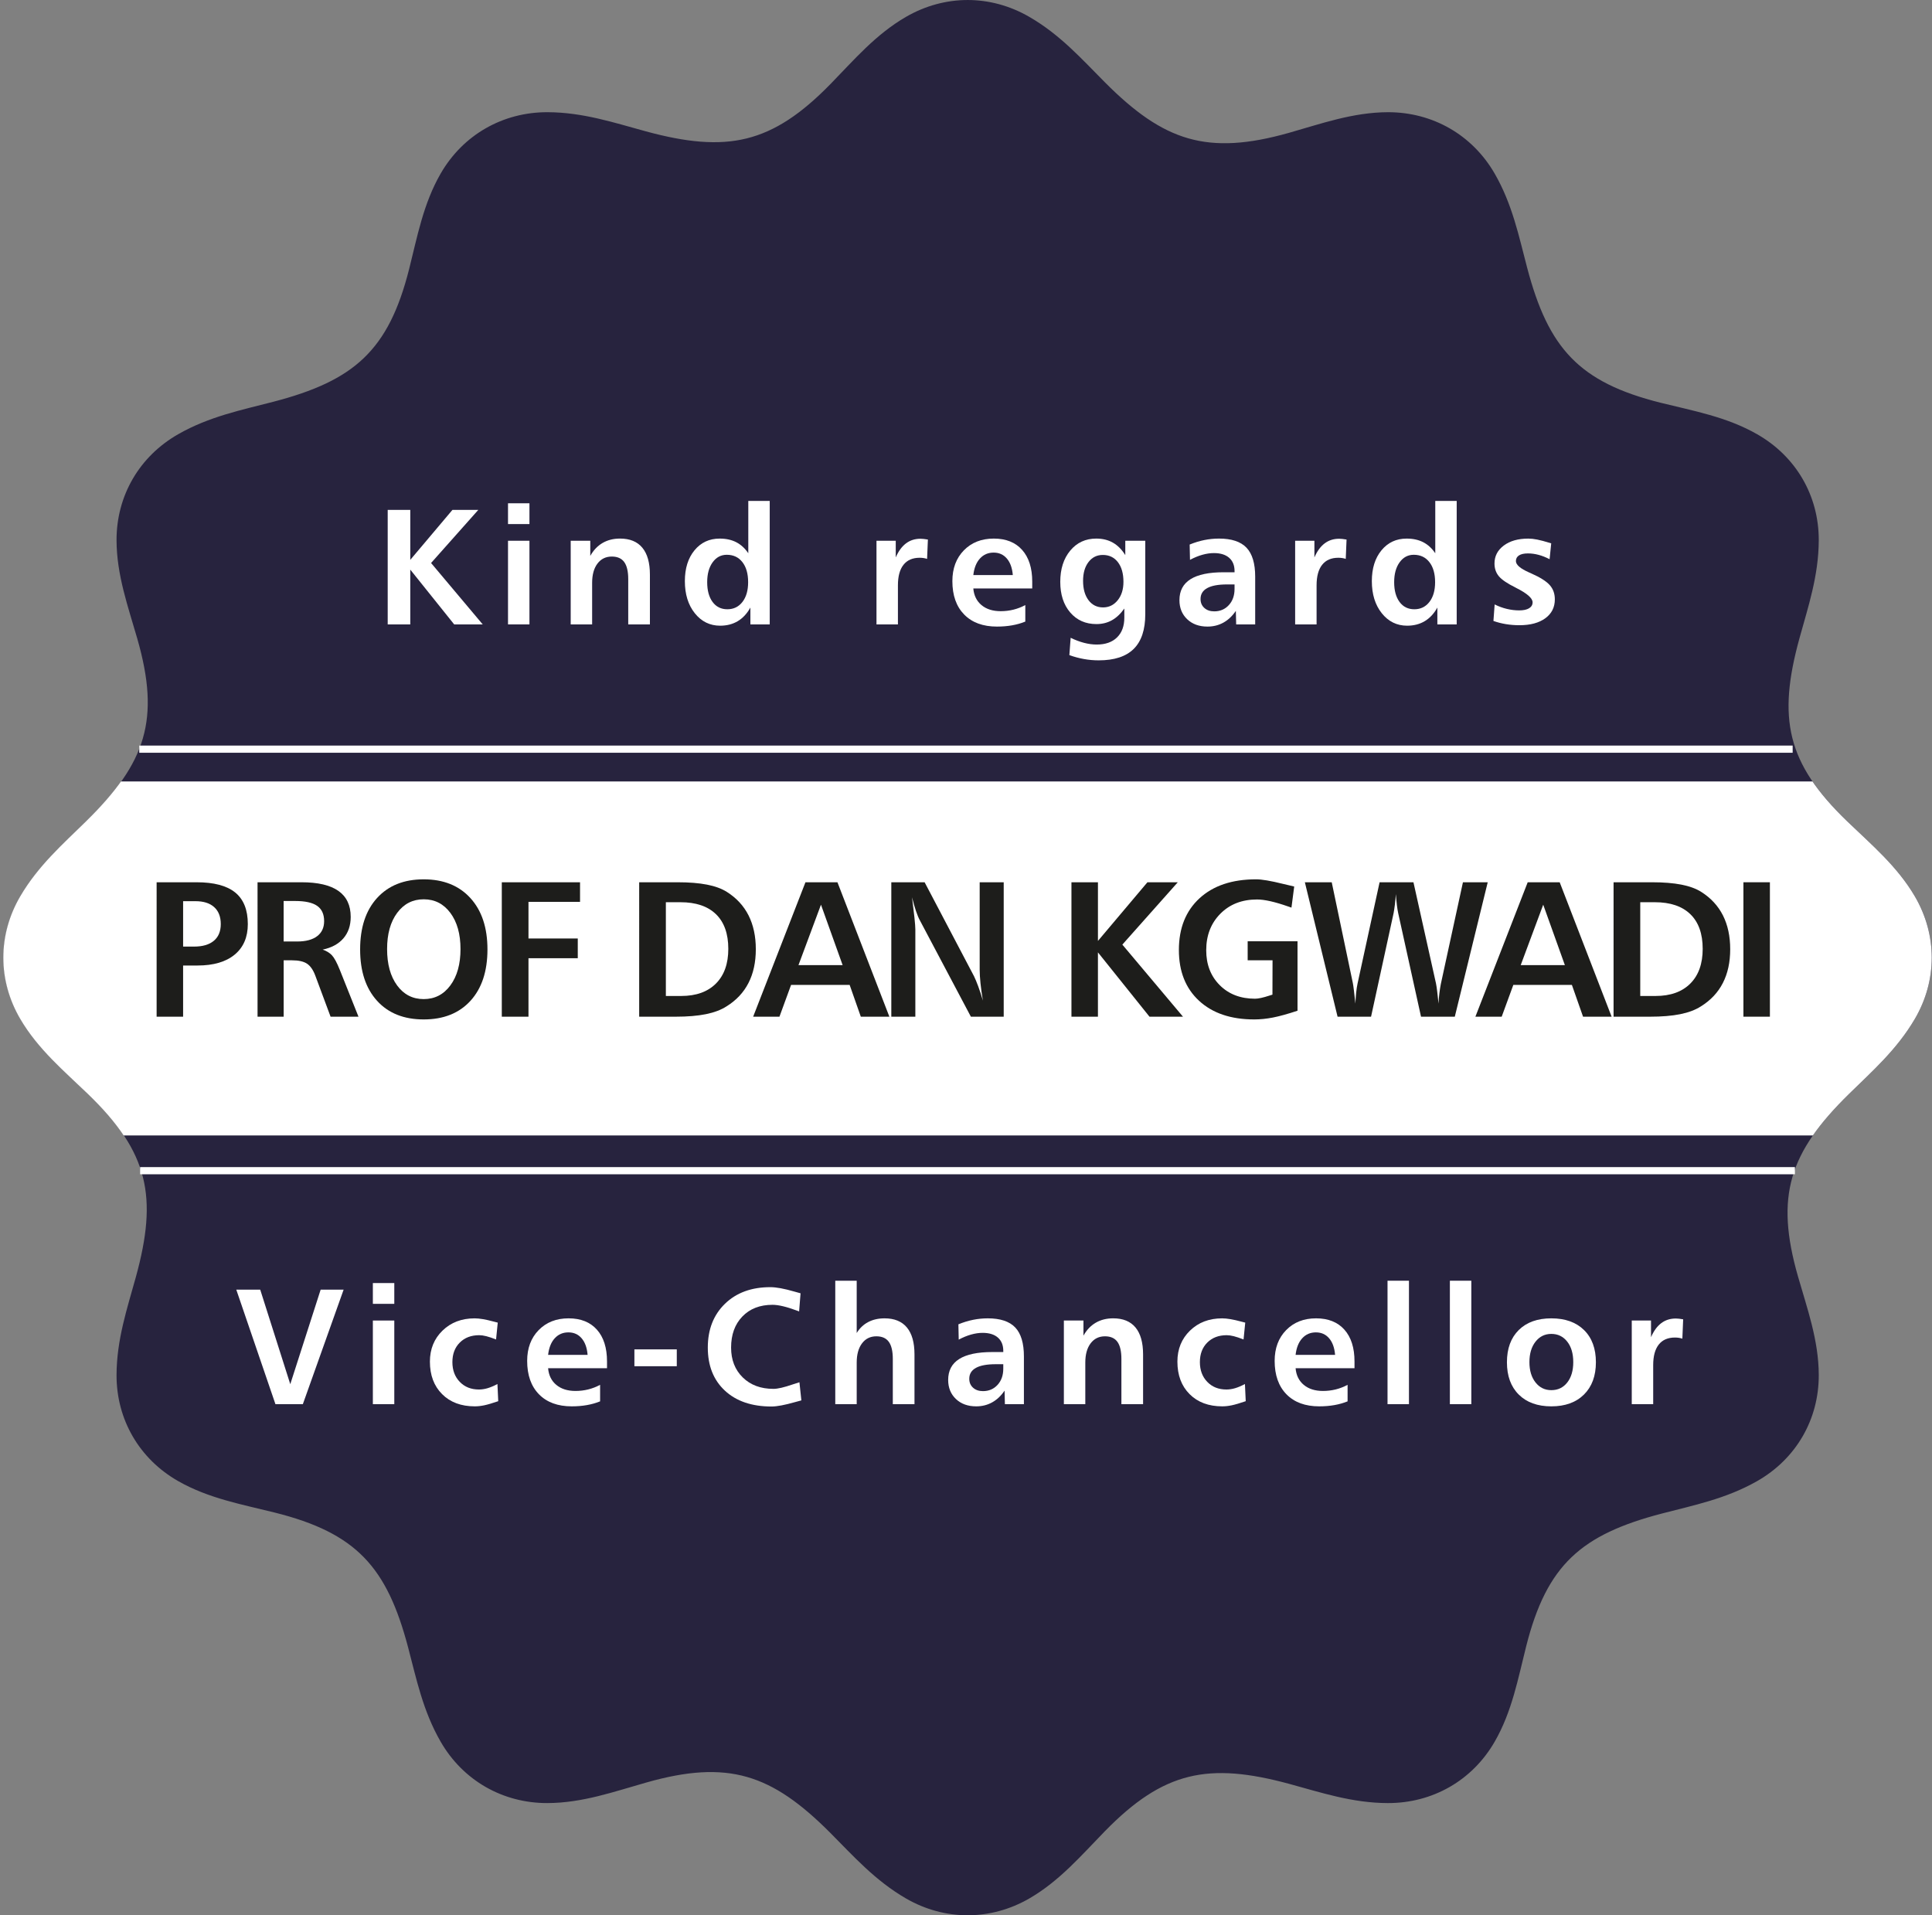 <!-- Generator: Adobe Illustrator 19.1.0, SVG Export Plug-In  -->
<svg version="1.1"
	 xmlns="http://www.w3.org/2000/svg" xmlns:xlink="http://www.w3.org/1999/xlink" xmlns:a="http://ns.adobe.com/AdobeSVGViewerExtensions/3.0/"
	 x="0px" y="0px" width="269.241px" height="266.91px" viewBox="0 0 269.241 266.91"
	 style="enable-background:new 0 0 269.241 266.91;" xml:space="preserve">
<rect x="0" y="0" width="269.241" height="266.91" fill="#808080" stroke="none"/>
<style type="text/css">
	.st0{clip-path:url(#SVGID_2_);}
	.st1{fill:#27233E;}
	.st2{fill:#FFFFFF;}
	.st3{fill:#1D1D1B;}
	.st4{fill:none;stroke:#FFFFFF;stroke-miterlimit:10;}
	.st5{clip-path:url(#SVGID_4_);}
</style>
<defs>
</defs>
<g>
	<defs>
		<path id="SVGID_1_" d="M126.236,2.341c-4.244,2.445-7.287,6.042-10.52,9.352c-8.192,8.391-14.46,9.666-25.706,6.613
			c-4.395-1.193-8.742-2.657-13.739-2.671c-6.249-0.016-11.781,3.158-14.89,8.539c-2.441,4.23-3.27,8.849-4.403,13.327
			c-2.869,11.336-7.655,15.555-18.93,18.489c-4.407,1.148-8.91,2.041-13.245,4.517c-5.42,3.086-8.614,8.582-8.598,14.783
			c0.014,4.874,1.625,9.293,2.896,13.727c3.221,11.241,1.201,17.273-7.086,25.418c-3.237,3.184-6.688,6.188-9.197,10.479
			c-3.14,5.371-3.14,11.715,0,17.078c2.466,4.215,6.082,7.242,9.416,10.449c8.451,8.139,9.737,14.362,6.661,25.533
			c-1.203,4.363-2.673,8.681-2.689,13.645c-0.017,6.207,3.177,11.703,8.598,14.789c4.256,2.423,8.912,3.246,13.416,4.373
			c11.413,2.848,15.663,7.603,18.62,18.803c1.156,4.377,2.055,8.843,4.542,13.151c3.109,5.385,8.641,8.556,14.89,8.539
			c4.908-0.01,9.35-1.61,13.822-2.872c11.316-3.205,17.39-1.195,25.588,7.03c3.206,3.221,6.235,6.646,10.555,9.143
			c5.404,3.113,11.792,3.113,17.193,0c4.244-2.454,7.289-6.045,10.52-9.354c8.195-8.395,14.462-9.67,25.706-6.617
			c4.395,1.193,8.744,2.661,13.741,2.671c6.249,0.016,11.781-3.154,14.89-8.539c2.441-4.225,3.268-8.849,4.401-13.321
			c2.869-11.336,7.655-15.557,18.932-18.497c4.407-1.148,8.908-2.041,13.243-4.509c5.422-3.086,8.616-8.582,8.598-14.789
			c-0.014-4.878-1.625-9.289-2.894-13.727c-3.223-11.243-1.203-17.275,7.082-25.418c3.241-3.178,6.688-6.19,9.201-10.481
			c3.138-5.363,3.138-11.707,0-17.078c-2.468-4.213-6.086-7.235-9.418-10.447c-8.453-8.135-9.737-14.362-6.659-25.529
			c1.201-4.367,2.673-8.685,2.687-13.649c0.019-6.207-3.175-11.697-8.598-14.783c-4.256-2.433-8.91-3.252-13.414-4.375
			c-11.415-2.852-15.663-7.607-18.622-18.805c-1.156-4.379-2.053-8.847-4.54-13.153c-3.111-5.381-8.643-8.556-14.89-8.539
			c-4.908,0.014-9.352,1.616-13.822,2.881c-11.318,3.195-17.392,1.187-25.59-7.04c-3.206-3.219-6.233-6.642-10.555-9.135
			C138.026-0.78,131.638-0.78,126.236,2.341"/>
	</defs>
	<clipPath id="SVGID_2_">
		<use xlink:href="#SVGID_1_"  style="overflow:visible;"/>
	</clipPath>
	<g class="st0">
		<path class="st1" d="M266.887,124.915c-2.468-4.213-6.086-7.235-9.418-10.446c-8.453-8.135-9.737-14.362-6.659-25.529
			c1.201-4.367,2.673-8.685,2.687-13.649c0.019-6.207-3.175-11.697-8.598-14.783c-4.256-2.433-8.91-3.252-13.414-4.375
			c-11.415-2.852-15.663-7.607-18.622-18.805c-1.156-4.379-2.053-8.847-4.54-13.153c-3.111-5.381-8.643-8.556-14.89-8.539
			c-4.908,0.014-9.352,1.616-13.822,2.881c-11.318,3.195-17.392,1.187-25.59-7.04c-3.206-3.219-6.233-6.642-10.555-9.135
			c-5.404-3.121-11.792-3.121-17.193,0c-4.244,2.445-7.287,6.042-10.52,9.352c-8.193,8.391-14.46,9.666-25.706,6.613
			c-4.395-1.193-8.742-2.657-13.739-2.671c-6.249-0.016-11.781,3.158-14.89,8.539c-2.441,4.229-3.27,8.849-4.403,13.327
			c-2.869,11.336-7.655,15.555-18.93,18.489c-4.407,1.148-8.91,2.041-13.245,4.517c-5.42,3.086-8.614,8.582-8.598,14.783
			c0.014,4.874,1.625,9.293,2.896,13.727c3.221,11.241,1.201,17.273-7.086,25.418c-3.237,3.185-6.688,6.188-9.197,10.479
			c-3.14,5.371-3.14,11.715,0,17.078c2.466,4.215,6.082,7.242,9.416,10.449c8.451,8.139,9.737,14.362,6.661,25.533
			c-1.203,4.363-2.673,8.681-2.69,13.645c-0.017,6.207,3.177,11.703,8.598,14.789c4.256,2.423,8.912,3.246,13.416,4.373
			c11.413,2.848,15.663,7.603,18.62,18.803c1.156,4.377,2.055,8.843,4.542,13.151c3.109,5.385,8.641,8.556,14.89,8.539
			c4.908-0.01,9.35-1.61,13.822-2.872c11.316-3.205,17.39-1.195,25.588,7.03c3.206,3.221,6.235,6.646,10.555,9.143
			c5.404,3.113,11.792,3.113,17.193,0c4.244-2.454,7.289-6.044,10.52-9.354c8.195-8.395,14.462-9.67,25.706-6.617
			c4.395,1.193,8.744,2.661,13.741,2.671c6.249,0.016,11.781-3.154,14.89-8.539c2.441-4.225,3.268-8.849,4.401-13.321
			c2.869-11.336,7.655-15.557,18.932-18.497c4.407-1.148,8.908-2.041,13.243-4.509c5.422-3.086,8.616-8.582,8.598-14.789
			c-0.014-4.878-1.625-9.289-2.894-13.727c-3.223-11.243-1.203-17.275,7.082-25.418c3.242-3.178,6.688-6.19,9.201-10.481
			C270.025,136.63,270.025,130.286,266.887,124.915z"/>
		<rect y="108.901" class="st2" width="269.241" height="49.331"/>
	</g>
</g>
<g>
	<path class="st3" d="M21.827,122.951h5.563c2.426,0,4.223,0.477,5.392,1.43c1.169,0.954,1.754,2.42,1.754,4.397
		c0,1.828-0.611,3.247-1.833,4.258c-1.222,1.011-2.948,1.517-5.181,1.517h-2.004v7.132h-3.691V122.951z M25.519,125.588v6.328h1.516
		c1.204,0,2.127-0.271,2.769-0.812c0.642-0.54,0.963-1.315,0.963-2.326c0-1.02-0.306-1.807-0.916-2.36
		c-0.611-0.554-1.479-0.83-2.604-0.83H25.519z"/>
	<path class="st3" d="M35.889,122.951h6.129c2.285,0,4,0.401,5.143,1.206c1.143,0.804,1.713,2.011,1.713,3.619
		c0,1.204-0.338,2.199-1.014,2.985c-0.678,0.787-1.645,1.312-2.9,1.576c0.535,0.176,0.969,0.439,1.299,0.791
		c0.328,0.352,0.695,1.032,1.1,2.043l2.598,6.513h-3.889l-2.109-5.669c-0.299-0.817-0.686-1.386-1.16-1.707
		c-0.475-0.32-1.178-0.481-2.109-0.481h-1.16v7.857h-3.639V122.951z M39.527,125.562v5.643h1.898c1.195,0,2.117-0.246,2.768-0.738
		s0.977-1.191,0.977-2.097c0-0.967-0.324-1.676-0.969-2.129c-0.646-0.452-1.664-0.679-3.053-0.679H39.527z"/>
	<path class="st3" d="M59.046,122.542c2.751,0,4.92,0.87,6.506,2.61c1.587,1.74,2.38,4.127,2.38,7.159
		c0,3.041-0.789,5.427-2.366,7.158c-1.578,1.731-3.751,2.598-6.52,2.598c-2.76,0-4.927-0.866-6.5-2.598s-2.359-4.117-2.359-7.158
		c0-3.05,0.789-5.44,2.366-7.172C54.131,123.409,56.295,122.542,59.046,122.542z M59.046,125.325c-1.529,0-2.762,0.631-3.698,1.892
		c-0.936,1.262-1.403,2.942-1.403,5.043c0,2.109,0.465,3.799,1.396,5.068c0.932,1.271,2.167,1.905,3.705,1.905
		s2.777-0.637,3.718-1.911s1.411-2.962,1.411-5.062c0-2.092-0.471-3.771-1.411-5.036S60.584,125.325,59.046,125.325z"/>
	<path class="st3" d="M69.931,122.951h10.903v2.729h-7.186v5.103h6.869v2.755h-6.869v8.147h-3.718V122.951z"/>
	<path class="st3" d="M89.076,122.951h5.366c1.59,0,2.95,0.109,4.08,0.329c1.129,0.22,2.054,0.559,2.775,1.016
		c1.344,0.853,2.353,1.946,3.025,3.282c0.672,1.336,1.008,2.905,1.008,4.707s-0.34,3.368-1.021,4.699
		c-0.681,1.332-1.703,2.42-3.064,3.264c-0.766,0.492-1.726,0.854-2.881,1.087c-1.156,0.233-2.561,0.35-4.213,0.35h-5.075V122.951z
		 M92.794,125.733v13.065h2.136c2.074,0,3.687-0.576,4.839-1.728c1.15-1.151,1.727-2.764,1.727-4.838
		c0-2.109-0.573-3.72-1.721-4.832c-1.146-1.111-2.797-1.668-4.95-1.668H92.794z"/>
	<path class="st3" d="M112.248,122.951h4.457l7.237,18.733h-3.981l-1.556-4.43h-8.161l-1.621,4.43h-3.665L112.248,122.951z
		 M114.41,126.076l-3.137,8.425h6.156L114.41,126.076z"/>
	<path class="st3" d="M124.213,122.951h4.641l6.882,13.091c0.176,0.36,0.371,0.831,0.587,1.411c0.215,0.58,0.433,1.243,0.652,1.99
		c-0.149-0.888-0.262-1.696-0.336-2.426c-0.075-0.729-0.112-1.354-0.112-1.872v-12.194h3.349v18.733H135.3l-7.092-13.395
		c-0.186-0.334-0.369-0.773-0.555-1.318c-0.184-0.545-0.369-1.187-0.553-1.925c0.14,1.099,0.252,2.042,0.336,2.828
		c0.083,0.787,0.125,1.338,0.125,1.654v12.155h-3.349V122.951z"/>
	<path class="st3" d="M149.317,122.951h3.691v8.174l6.896-8.174h4.231l-7.726,8.688l8.451,10.046h-4.668l-7.185-8.965v8.965h-3.691
		V122.951z"/>
	<path class="st3" d="M180.359,123.544l-0.383,2.94c-0.097-0.035-0.237-0.084-0.422-0.146c-1.872-0.659-3.331-0.988-4.377-0.988
		c-2.092,0-3.795,0.661-5.108,1.983c-1.314,1.323-1.972,3.021-1.972,5.096c0,1.986,0.629,3.608,1.886,4.865s2.896,1.885,4.917,1.885
		c0.457,0,1.125-0.145,2.004-0.435c0.193-0.062,0.334-0.105,0.422-0.132l0.014-4.786h-3.467v-2.649h6.947v9.677
		c-1.38,0.457-2.522,0.773-3.428,0.949c-0.905,0.175-1.771,0.264-2.598,0.264c-3.252,0-5.815-0.866-7.692-2.598
		c-1.876-1.731-2.814-4.091-2.814-7.079c0-3.041,0.958-5.442,2.874-7.205c1.916-1.762,4.544-2.644,7.884-2.644
		c0.8,0,2.048,0.211,3.744,0.633C179.484,123.342,180.007,123.465,180.359,123.544z"/>
	<path class="st3" d="M181.844,122.951h3.744l2.94,14.04c0.035,0.158,0.086,0.504,0.151,1.035c0.066,0.532,0.134,1.145,0.205,1.839
		c0.025-0.554,0.063-1.067,0.111-1.542c0.049-0.475,0.112-0.893,0.191-1.253l3.072-14.119h4.719l3.139,14.093
		c0.053,0.246,0.109,0.622,0.171,1.127c0.062,0.506,0.123,1.07,0.185,1.694c0.018-0.466,0.055-0.932,0.112-1.397
		c0.057-0.466,0.125-0.905,0.204-1.318l3.085-14.198h3.454l-4.588,18.733h-4.707l-3.177-14.409c-0.07-0.316-0.132-0.696-0.185-1.141
		c-0.053-0.443-0.102-0.956-0.145-1.536c-0.036,0.527-0.082,1.024-0.139,1.49c-0.058,0.466-0.117,0.856-0.178,1.173l-3.139,14.423
		h-4.666L181.844,122.951z"/>
	<path class="st3" d="M212.899,122.951h4.457l7.237,18.733h-3.981l-1.556-4.43h-8.161l-1.621,4.43h-3.665L212.899,122.951z
		 M215.061,126.076l-3.137,8.425h6.156L215.061,126.076z"/>
	<path class="st3" d="M224.865,122.951h5.366c1.59,0,2.95,0.109,4.08,0.329c1.129,0.22,2.054,0.559,2.775,1.016
		c1.344,0.853,2.353,1.946,3.025,3.282c0.672,1.336,1.008,2.905,1.008,4.707s-0.34,3.368-1.021,4.699
		c-0.681,1.332-1.703,2.42-3.064,3.264c-0.766,0.492-1.726,0.854-2.881,1.087c-1.156,0.233-2.561,0.35-4.213,0.35h-5.075V122.951z
		 M228.583,125.733v13.065h2.136c2.074,0,3.687-0.576,4.839-1.728c1.15-1.151,1.727-2.764,1.727-4.838
		c0-2.109-0.573-3.72-1.721-4.832c-1.146-1.111-2.797-1.668-4.95-1.668H228.583z"/>
	<path class="st3" d="M242.96,122.951h3.691v18.733h-3.691V122.951z"/>
</g>
<g>
	<path class="st2" d="M54.031,71.058h3.145v6.963l5.874-6.963h3.604l-6.581,7.401l7.199,8.558h-3.976l-6.121-7.637v7.637h-3.145
		V71.058z"/>
	<path class="st2" d="M70.796,70.137h2.987v2.897h-2.987V70.137z M70.796,75.359h2.987v11.657h-2.987V75.359z"/>
	<path class="st2" d="M90.571,80.076v6.94H87.55v-6.3c0-1.078-0.186-1.874-0.556-2.386c-0.371-0.513-0.949-0.77-1.735-0.77
		c-0.838,0-1.505,0.328-1.999,0.982c-0.494,0.655-0.741,1.548-0.741,2.679v5.795h-2.987V75.359h2.729v2.111
		c0.441-0.793,1.013-1.395,1.712-1.803c0.7-0.408,1.511-0.612,2.432-0.612c1.37,0,2.407,0.425,3.111,1.275
		C90.219,77.18,90.571,78.429,90.571,80.076z"/>
	<path class="st2" d="M104.281,69.811h2.987v17.205h-2.695v-2.347c-0.472,0.846-1.06,1.479-1.764,1.898
		c-0.703,0.419-1.52,0.629-2.448,0.629c-1.43,0-2.607-0.578-3.532-1.735c-0.924-1.156-1.387-2.648-1.387-4.475
		c0-1.774,0.447-3.207,1.342-4.295c0.896-1.09,2.065-1.634,3.51-1.634c0.884,0,1.653,0.168,2.308,0.505
		c0.655,0.337,1.215,0.85,1.68,1.539V69.811z M101.282,77.313c-0.809,0-1.466,0.35-1.971,1.05c-0.506,0.7-0.758,1.623-0.758,2.769
		c0,1.161,0.251,2.08,0.752,2.757c0.502,0.678,1.187,1.017,2.056,1.017c0.876,0,1.577-0.341,2.105-1.022
		c0.527-0.681,0.792-1.599,0.792-2.751c0-1.183-0.266-2.115-0.798-2.796C102.93,77.654,102.203,77.313,101.282,77.313z"/>
	<path class="st2" d="M129.31,75.191l-0.112,2.695c-0.157-0.052-0.322-0.092-0.494-0.118c-0.173-0.026-0.353-0.04-0.539-0.04
		c-0.988,0-1.741,0.328-2.258,0.983c-0.517,0.655-0.774,1.607-0.774,2.858v5.447h-2.987V75.359h2.684v2.325
		c0.375-0.869,0.849-1.52,1.421-1.954c0.573-0.434,1.248-0.651,2.027-0.651c0.135,0,0.284,0.009,0.449,0.028
		C128.89,75.125,129.085,75.153,129.31,75.191z"/>
	<path class="st2" d="M143.851,81.064v0.943h-8.21c0.083,0.981,0.463,1.754,1.14,2.319c0.678,0.565,1.571,0.848,2.679,0.848
		c0.606,0,1.196-0.071,1.769-0.213c0.573-0.142,1.125-0.355,1.657-0.64v2.302c-0.569,0.232-1.184,0.406-1.842,0.522
		c-0.659,0.116-1.363,0.174-2.111,0.174c-1.947,0-3.469-0.56-4.565-1.679c-1.097-1.119-1.646-2.671-1.646-4.655
		c0-1.767,0.533-3.197,1.601-4.29c1.066-1.093,2.458-1.64,4.172-1.64c1.692,0,3.008,0.526,3.947,1.578
		C143.381,77.686,143.851,79.162,143.851,81.064z M141.144,80.143c-0.082-0.988-0.359-1.758-0.831-2.308
		c-0.472-0.551-1.085-0.826-1.842-0.826c-0.771,0-1.407,0.275-1.909,0.826c-0.501,0.55-0.809,1.319-0.921,2.308H141.144z"/>
	<path class="st2" d="M156.819,77.358v-1.999h2.785V85.59c0,2.164-0.537,3.777-1.611,4.84s-2.701,1.595-4.88,1.595
		c-0.696,0-1.387-0.062-2.071-0.186c-0.686-0.123-1.357-0.305-2.017-0.544l0.18-2.415c0.622,0.307,1.239,0.541,1.854,0.702
		c0.613,0.161,1.209,0.241,1.785,0.241c1.206,0,2.147-0.331,2.825-0.994c0.677-0.662,1.016-1.582,1.016-2.757v-1.269
		c-0.523,0.741-1.104,1.288-1.74,1.64c-0.637,0.352-1.352,0.528-2.146,0.528c-1.512,0-2.73-0.539-3.655-1.617
		s-1.387-2.5-1.387-4.268c0-1.79,0.464-3.242,1.393-4.357c0.928-1.116,2.138-1.673,3.627-1.673c0.876,0,1.647,0.189,2.313,0.567
		C155.757,76.001,156.333,76.579,156.819,77.358z M153.687,77.336c-0.824,0-1.488,0.33-1.993,0.988
		c-0.506,0.659-0.759,1.531-0.759,2.617c0,1.13,0.253,2.031,0.759,2.701c0.505,0.67,1.181,1.005,2.026,1.005
		c0.824,0,1.503-0.332,2.039-0.994c0.535-0.663,0.803-1.518,0.803-2.566c0-1.161-0.259-2.076-0.775-2.746
		C155.27,77.671,154.569,77.336,153.687,77.336z"/>
	<path class="st2" d="M174.921,80.368v6.648h-2.65l-0.045-1.887c-0.487,0.719-1.063,1.264-1.729,1.634
		c-0.667,0.371-1.408,0.556-2.224,0.556c-1.168,0-2.111-0.342-2.83-1.028c-0.719-0.685-1.078-1.57-1.078-2.656
		c0-1.295,0.513-2.267,1.538-2.915c1.026-0.647,2.561-0.971,4.604-0.971h1.539v-0.168c0-0.793-0.251-1.409-0.753-1.848
		c-0.501-0.438-1.209-0.657-2.122-0.657c-0.517,0-1.054,0.079-1.611,0.236c-0.559,0.157-1.133,0.393-1.725,0.708l-0.045-2.134
		c0.696-0.285,1.382-0.494,2.056-0.629s1.352-0.202,2.032-0.202c1.752,0,3.03,0.425,3.836,1.275
		C174.519,77.18,174.921,78.526,174.921,80.368z M170.99,81.446c-1.221,0-2.14,0.17-2.757,0.511
		c-0.618,0.341-0.927,0.848-0.927,1.522c0,0.509,0.176,0.923,0.527,1.241c0.353,0.318,0.812,0.478,1.382,0.478
		c0.823,0,1.501-0.29,2.032-0.87c0.532-0.581,0.798-1.331,0.798-2.252v-0.629H170.99z"/>
	<path class="st2" d="M187.654,75.191l-0.112,2.695c-0.157-0.052-0.322-0.092-0.494-0.118c-0.173-0.026-0.353-0.04-0.539-0.04
		c-0.988,0-1.741,0.328-2.258,0.983c-0.517,0.655-0.774,1.607-0.774,2.858v5.447h-2.987V75.359h2.684v2.325
		c0.375-0.869,0.849-1.52,1.421-1.954c0.573-0.434,1.248-0.651,2.027-0.651c0.135,0,0.284,0.009,0.449,0.028
		C187.234,75.125,187.43,75.153,187.654,75.191z"/>
	<path class="st2" d="M200.017,69.811h2.987v17.205h-2.695v-2.347c-0.472,0.846-1.06,1.479-1.764,1.898
		c-0.703,0.419-1.52,0.629-2.448,0.629c-1.43,0-2.607-0.578-3.532-1.735c-0.924-1.156-1.387-2.648-1.387-4.475
		c0-1.774,0.447-3.207,1.342-4.295c0.896-1.09,2.065-1.634,3.51-1.634c0.884,0,1.653,0.168,2.308,0.505
		c0.655,0.337,1.215,0.85,1.68,1.539V69.811z M197.018,77.313c-0.809,0-1.466,0.35-1.971,1.05c-0.506,0.7-0.758,1.623-0.758,2.769
		c0,1.161,0.251,2.08,0.752,2.757c0.502,0.678,1.187,1.017,2.056,1.017c0.876,0,1.577-0.341,2.105-1.022
		c0.527-0.681,0.792-1.599,0.792-2.751c0-1.183-0.266-2.115-0.798-2.796C198.665,77.654,197.939,77.313,197.018,77.313z"/>
	<path class="st2" d="M216.175,75.719l-0.225,2.212c-0.517-0.27-1.026-0.472-1.527-0.606c-0.502-0.135-1-0.202-1.494-0.202
		c-0.539,0-0.952,0.092-1.241,0.275c-0.288,0.184-0.432,0.448-0.432,0.792c0,0.517,0.61,1.044,1.83,1.583
		c0.135,0.06,0.236,0.105,0.304,0.135c1.25,0.554,2.111,1.099,2.583,1.634c0.472,0.535,0.707,1.196,0.707,1.982
		c0,1.108-0.441,1.986-1.325,2.633c-0.883,0.648-2.089,0.972-3.616,0.972c-0.644,0-1.271-0.051-1.881-0.151
		c-0.61-0.102-1.188-0.249-1.735-0.444l0.169-2.302c0.554,0.277,1.121,0.485,1.701,0.623c0.58,0.139,1.155,0.208,1.724,0.208
		c0.592,0,1.05-0.099,1.376-0.298c0.325-0.198,0.488-0.473,0.488-0.825c0-0.577-0.771-1.25-2.313-2.021l-0.056-0.034
		c-1.153-0.569-1.932-1.097-2.336-1.583s-0.606-1.078-0.606-1.774c0-1.026,0.432-1.86,1.297-2.504
		c0.864-0.644,2.001-0.966,3.408-0.966c0.375,0,0.79,0.045,1.247,0.135C214.677,75.281,215.328,75.456,216.175,75.719z"/>
</g>
<g>
	<path class="st2" d="M32.929,179.725h3.335l4.189,13.174l4.233-13.174h3.201l-5.683,15.959h-3.818L32.929,179.725z"/>
	<path class="st2" d="M51.962,178.805h2.987v2.896h-2.987V178.805z M51.962,184.027h2.987v11.657h-2.987V184.027z"/>
	<path class="st2" d="M69.366,184.319l-0.236,2.348c-0.531-0.21-0.984-0.361-1.358-0.455s-0.704-0.141-0.988-0.141
		c-1.123,0-2.027,0.345-2.712,1.033c-0.686,0.688-1.027,1.595-1.027,2.718s0.342,2.04,1.027,2.751
		c0.685,0.712,1.574,1.067,2.667,1.067c0.396,0,0.799-0.06,1.207-0.18s0.867-0.314,1.376-0.584l0.112,2.392
		c-0.831,0.285-1.48,0.476-1.948,0.573s-0.908,0.146-1.32,0.146c-1.901,0-3.419-0.566-4.554-1.701
		c-1.134-1.134-1.701-2.645-1.701-4.531c0-1.744,0.586-3.186,1.758-4.324c1.172-1.138,2.663-1.707,4.476-1.707
		c0.666,0,1.549,0.15,2.65,0.449C69.048,184.241,69.239,184.288,69.366,184.319z"/>
	<path class="st2" d="M84.593,189.732v0.943h-8.209c0.082,0.98,0.462,1.754,1.14,2.319s1.57,0.848,2.679,0.848
		c0.606,0,1.196-0.071,1.769-0.213c0.573-0.143,1.125-0.356,1.657-0.641v2.303c-0.569,0.231-1.184,0.405-1.842,0.521
		c-0.659,0.116-1.363,0.174-2.111,0.174c-1.947,0-3.469-0.56-4.565-1.679s-1.646-2.671-1.646-4.655c0-1.767,0.533-3.196,1.601-4.289
		c1.066-1.094,2.457-1.641,4.172-1.641c1.692,0,3.008,0.526,3.947,1.578S84.593,187.83,84.593,189.732z M81.887,188.811
		c-0.082-0.988-0.359-1.758-0.831-2.308c-0.472-0.551-1.086-0.825-1.842-0.825c-0.771,0-1.407,0.274-1.909,0.825
		c-0.502,0.55-0.809,1.319-0.921,2.308H81.887z"/>
	<path class="st2" d="M88.409,188.047h5.907v2.348h-5.907V188.047z"/>
	<path class="st2" d="M111.564,180.231l-0.201,2.527c-0.061-0.023-0.139-0.053-0.236-0.09c-1.482-0.555-2.639-0.832-3.471-0.832
		c-1.752,0-3.151,0.543-4.199,1.629c-1.049,1.086-1.572,2.53-1.572,4.335c0,1.707,0.54,3.092,1.622,4.155s2.511,1.595,4.284,1.595
		c0.592,0,1.482-0.206,2.674-0.618c0.419-0.142,0.733-0.243,0.943-0.303l0.27,2.527c-0.195,0.052-0.483,0.131-0.865,0.235
		c-1.445,0.412-2.542,0.618-3.291,0.618c-2.747,0-4.915-0.738-6.502-2.213s-2.381-3.474-2.381-5.997s0.796-4.558,2.387-6.104
		s3.7-2.319,6.328-2.319c0.816,0,1.92,0.202,3.312,0.606C111.077,180.096,111.377,180.178,111.564,180.231z"/>
	<path class="st2" d="M116.402,178.479h2.987v7.289c0.412-0.674,0.945-1.184,1.601-1.527c0.655-0.345,1.417-0.518,2.285-0.518
		c1.37,0,2.407,0.426,3.111,1.275c0.703,0.85,1.055,2.098,1.055,3.745v6.94h-3.021v-6.301c0-1.078-0.186-1.873-0.556-2.386
		c-0.371-0.513-0.949-0.77-1.735-0.77c-0.839,0-1.505,0.327-1.999,0.982s-0.741,1.548-0.741,2.679v5.795h-2.987V178.479z"/>
	<path class="st2" d="M142.691,189.035v6.648h-2.65l-0.045-1.887c-0.486,0.719-1.063,1.264-1.729,1.634
		c-0.666,0.371-1.407,0.556-2.224,0.556c-1.168,0-2.111-0.342-2.83-1.027c-0.719-0.685-1.078-1.57-1.078-2.656
		c0-1.295,0.513-2.267,1.538-2.914c1.026-0.647,2.561-0.971,4.605-0.971h1.538v-0.169c0-0.794-0.251-1.409-0.753-1.848
		c-0.501-0.438-1.209-0.657-2.122-0.657c-0.517,0-1.054,0.079-1.611,0.236s-1.133,0.393-1.724,0.707l-0.045-2.133
		c0.695-0.285,1.381-0.494,2.055-0.629s1.352-0.203,2.033-0.203c1.752,0,3.03,0.426,3.835,1.275S142.691,187.194,142.691,189.035z
		 M138.76,190.114c-1.221,0-2.14,0.17-2.757,0.511c-0.618,0.341-0.927,0.849-0.927,1.522c0,0.509,0.176,0.922,0.527,1.24
		c0.353,0.318,0.812,0.478,1.382,0.478c0.823,0,1.501-0.29,2.032-0.87c0.532-0.58,0.798-1.331,0.798-2.252v-0.629H138.76z"/>
	<path class="st2" d="M159.298,188.743v6.94h-3.021v-6.301c0-1.078-0.186-1.873-0.556-2.386c-0.371-0.513-0.949-0.77-1.735-0.77
		c-0.839,0-1.505,0.327-1.999,0.982s-0.741,1.548-0.741,2.679v5.795h-2.987v-11.657h2.729v2.111
		c0.442-0.794,1.013-1.395,1.713-1.803s1.511-0.612,2.432-0.612c1.37,0,2.407,0.426,3.111,1.275
		C158.946,185.848,159.298,187.096,159.298,188.743z"/>
	<path class="st2" d="M173.536,184.319l-0.236,2.348c-0.531-0.21-0.984-0.361-1.358-0.455s-0.704-0.141-0.988-0.141
		c-1.123,0-2.027,0.345-2.712,1.033c-0.686,0.688-1.027,1.595-1.027,2.718s0.342,2.04,1.027,2.751
		c0.685,0.712,1.574,1.067,2.667,1.067c0.396,0,0.799-0.06,1.207-0.18s0.867-0.314,1.376-0.584l0.112,2.392
		c-0.831,0.285-1.48,0.476-1.948,0.573s-0.908,0.146-1.32,0.146c-1.901,0-3.419-0.566-4.554-1.701
		c-1.134-1.134-1.701-2.645-1.701-4.531c0-1.744,0.586-3.186,1.758-4.324c1.172-1.138,2.663-1.707,4.476-1.707
		c0.666,0,1.549,0.15,2.65,0.449C173.218,184.241,173.409,184.288,173.536,184.319z"/>
	<path class="st2" d="M188.762,189.732v0.943h-8.209c0.082,0.98,0.462,1.754,1.14,2.319s1.57,0.848,2.679,0.848
		c0.606,0,1.196-0.071,1.769-0.213c0.573-0.143,1.125-0.356,1.657-0.641v2.303c-0.569,0.231-1.184,0.405-1.842,0.521
		c-0.659,0.116-1.363,0.174-2.111,0.174c-1.947,0-3.469-0.56-4.565-1.679s-1.646-2.671-1.646-4.655c0-1.767,0.533-3.196,1.601-4.289
		c1.066-1.094,2.457-1.641,4.172-1.641c1.692,0,3.008,0.526,3.947,1.578S188.762,187.83,188.762,189.732z M186.056,188.811
		c-0.082-0.988-0.359-1.758-0.831-2.308c-0.472-0.551-1.086-0.825-1.842-0.825c-0.771,0-1.407,0.274-1.909,0.825
		c-0.502,0.55-0.809,1.319-0.921,2.308H186.056z"/>
	<path class="st2" d="M193.364,178.479h2.987v17.205h-2.987V178.479z"/>
	<path class="st2" d="M202.054,178.479h2.987v17.205h-2.987V178.479z"/>
	<path class="st2" d="M216.193,183.723c1.932,0,3.449,0.543,4.554,1.629s1.656,2.583,1.656,4.492c0,1.901-0.554,3.401-1.662,4.498
		s-2.624,1.645-4.548,1.645c-1.925,0-3.438-0.546-4.537-1.639c-1.102-1.094-1.651-2.595-1.651-4.504
		c0-1.909,0.549-3.406,1.646-4.492S214.261,183.723,216.193,183.723z M216.193,185.891c-0.906,0-1.642,0.361-2.207,1.084
		s-0.848,1.671-0.848,2.847c0,1.168,0.282,2.111,0.848,2.83s1.301,1.078,2.207,1.078c0.92,0,1.66-0.355,2.218-1.067
		c0.558-0.711,0.837-1.658,0.837-2.841c0-1.19-0.281-2.144-0.843-2.858S217.106,185.891,216.193,185.891z"/>
	<path class="st2" d="M234.563,183.858l-0.112,2.695c-0.157-0.052-0.322-0.091-0.494-0.117s-0.352-0.039-0.539-0.039
		c-0.988,0-1.74,0.327-2.258,0.982c-0.516,0.655-0.774,1.607-0.774,2.857v5.447h-2.987v-11.657h2.684v2.325
		c0.375-0.869,0.849-1.521,1.421-1.955c0.573-0.434,1.249-0.65,2.027-0.65c0.135,0,0.284,0.009,0.449,0.027
		S234.338,183.821,234.563,183.858z"/>
</g>
<line class="st4" x1="19.41" y1="104.402" x2="249.821" y2="104.402"/>
<line class="st4" x1="19.53" y1="163.146" x2="250.137" y2="163.146"/>
</svg>